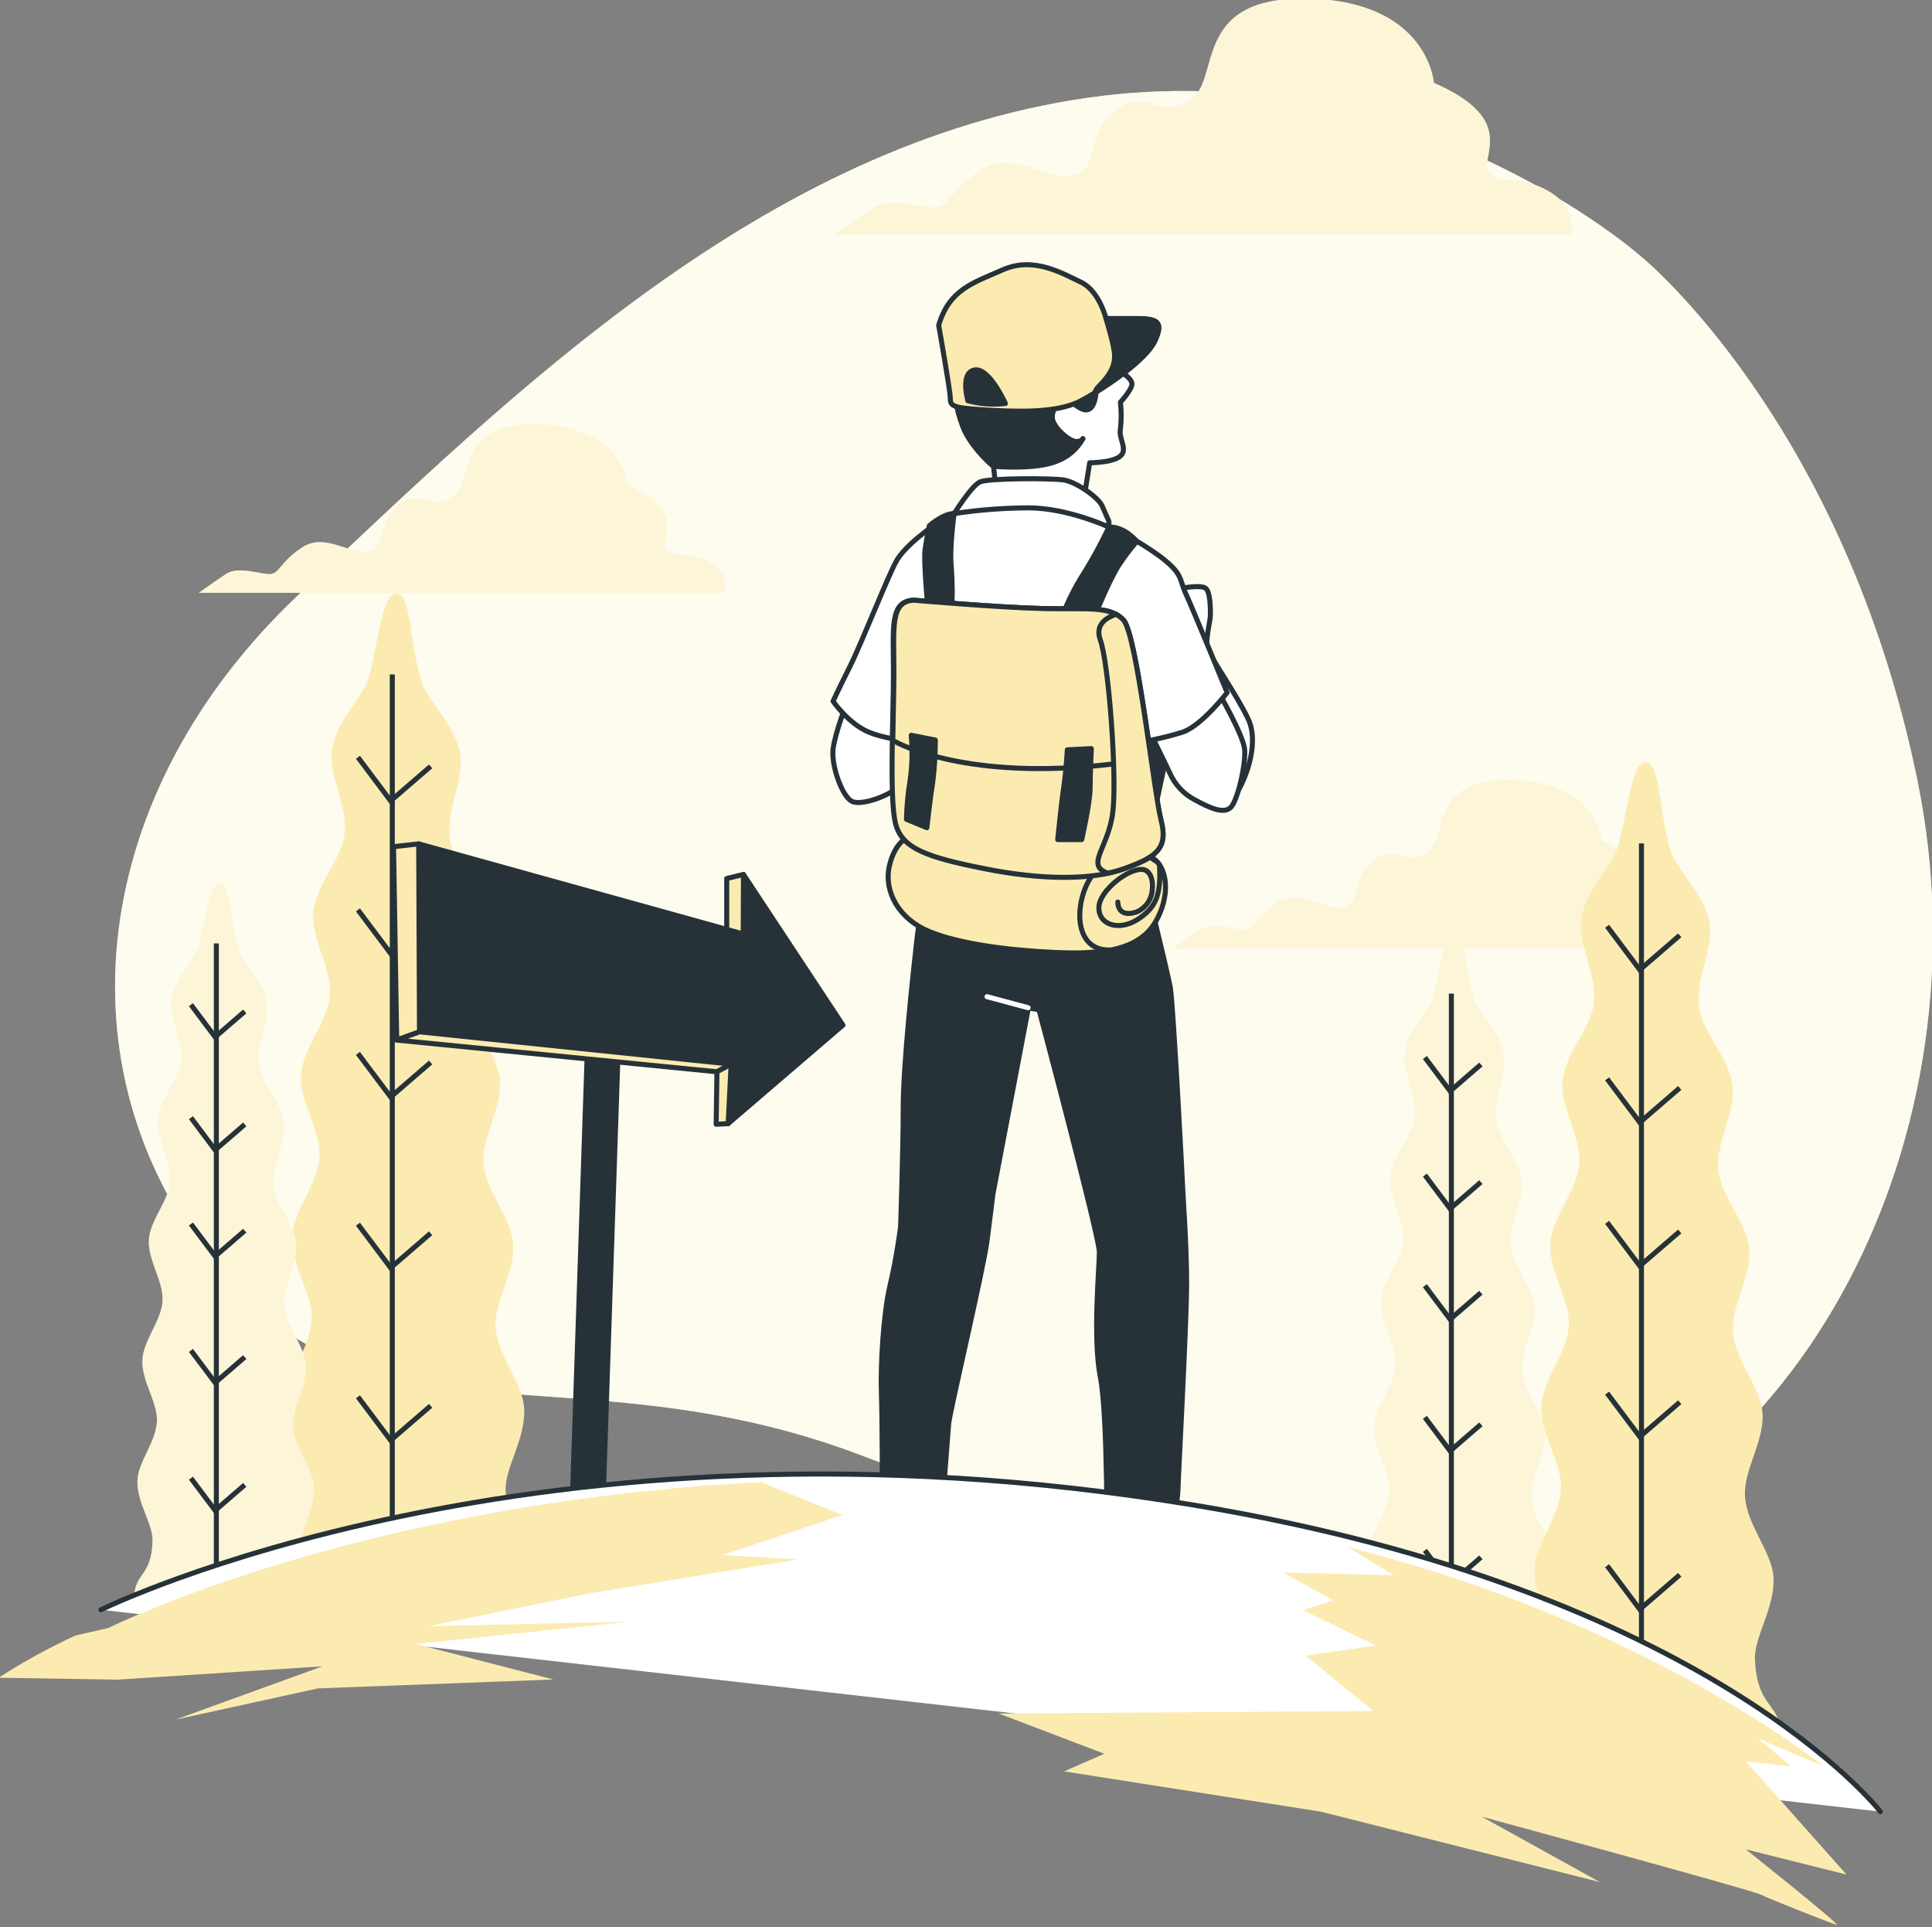 <svg width="384" height="383" viewBox="0 0 384 383" fill="none" xmlns="http://www.w3.org/2000/svg">
<rect x="0" y="0" width="384" height="383" fill="#808080" stroke="none"/>
<g clip-path="url(#clip0_1280_9907)">
<path d="M326.37 51.15C326.37 51.15 280.58 10.2 216.16 19.44C151.74 28.68 101.4 78.62 59.54 118C17.68 157.38 11.26 212.17 42.35 251C73.44 289.83 113.73 267.68 170.45 288.91C227.17 310.14 239.05 324.41 298.23 311.3C357.41 298.19 395.67 225.85 381.05 154.83C366.43 83.81 326.37 51.15 326.37 51.15Z" fill="#FBEBB1"/>
<path opacity="0.8" d="M326.37 51.15C326.37 51.15 280.58 10.2 216.16 19.44C151.74 28.68 101.4 78.62 59.54 118C17.68 157.38 11.26 212.17 42.35 251C73.44 289.83 113.73 267.68 170.45 288.91C227.17 310.14 239.05 324.41 298.23 311.3C357.41 298.19 395.67 225.85 381.05 154.83C366.43 83.81 326.37 51.15 326.37 51.15Z" fill="white"/>
<path d="M334.39 182.309C329.85 179.839 327.78 181.899 326.13 179.839C324.48 177.779 330.68 172.399 318.28 167.029C318.28 167.029 317.46 155.469 300.52 155.029C283.58 154.589 288.13 166.599 283.59 169.489C279.05 172.379 277.81 167.839 273.26 170.729C268.71 173.619 270.78 179.399 267.07 180.229C263.36 181.059 258.39 176.509 253.85 179.399C249.31 182.289 249.3 184.769 247.24 184.769C245.18 184.769 241.04 183.119 238.57 184.769C236.1 186.419 233.2 188.489 233.2 188.489H337.7C337.7 188.489 338.94 184.789 334.39 182.309Z" fill="#FBEBB1"/>
<path opacity="0.5" d="M334.39 182.309C329.85 179.839 327.78 181.899 326.13 179.839C324.48 177.779 330.68 172.399 318.28 167.029C318.28 167.029 317.46 155.469 300.52 155.029C283.58 154.589 288.13 166.599 283.59 169.489C279.05 172.379 277.81 167.839 273.26 170.729C268.71 173.619 270.78 179.399 267.07 180.229C263.36 181.059 258.39 176.509 253.85 179.399C249.31 182.289 249.3 184.769 247.24 184.769C245.18 184.769 241.04 183.119 238.57 184.769C236.1 186.419 233.2 188.489 233.2 188.489H337.7C337.7 188.489 338.94 184.789 334.39 182.309Z" fill="white"/>
<path d="M307.51 37.83C301.17 34.36 298.28 37.25 295.97 34.36C293.66 31.47 302.32 24 285 16.47C285 16.47 283.85 0.31 260.18 -0.27C236.51 -0.85 242.87 15.89 236.52 19.93C230.17 23.97 228.43 17.62 222.09 21.66C215.75 25.7 218.62 33.79 213.43 34.94C208.24 36.09 201.3 29.74 195 33.79C188.7 37.84 188.65 41.29 185.76 41.29C182.87 41.29 177.1 38.98 173.64 41.29C170.18 43.6 166.13 46.48 166.13 46.48H312.13C312.13 46.48 313.86 41.29 307.51 37.83Z" fill="#FBEBB1"/>
<path opacity="0.5" d="M307.51 37.83C301.17 34.36 298.28 37.25 295.97 34.36C293.66 31.47 302.32 24 285 16.47C285 16.47 283.85 0.31 260.18 -0.27C236.51 -0.85 242.87 15.89 236.52 19.93C230.17 23.97 228.43 17.62 222.09 21.66C215.75 25.7 218.62 33.79 213.43 34.94C208.24 36.09 201.3 29.74 195 33.79C188.7 37.84 188.65 41.29 185.76 41.29C182.87 41.29 177.1 38.98 173.64 41.29C170.18 43.6 166.13 46.48 166.13 46.48H312.13C312.13 46.48 313.86 41.29 307.51 37.83Z" fill="white"/>
<path d="M140.72 111.619C136.18 109.139 134.11 111.209 132.46 109.139C130.81 107.069 137 101.709 124.61 96.339C124.61 96.339 123.78 84.769 106.85 84.339C89.92 83.909 94.46 95.909 89.91 98.799C85.36 101.689 84.13 97.149 79.59 100.039C75.05 102.929 77.11 108.709 73.39 109.539C69.67 110.369 64.72 105.819 60.17 108.709C55.62 111.599 55.63 114.079 53.56 114.079C51.49 114.079 47.37 112.429 44.89 114.079C42.41 115.729 39.52 117.799 39.52 117.799H144C144 117.799 145.26 114.099 140.72 111.619Z" fill="#FBEBB1"/>
<path opacity="0.5" d="M140.72 111.619C136.18 109.139 134.11 111.209 132.46 109.139C130.81 107.069 137 101.709 124.61 96.339C124.61 96.339 123.78 84.769 106.85 84.339C89.92 83.909 94.46 95.909 89.91 98.799C85.36 101.689 84.13 97.149 79.59 100.039C75.05 102.929 77.11 108.709 73.39 109.539C69.67 110.369 64.72 105.819 60.17 108.709C55.62 111.599 55.63 114.079 53.56 114.079C51.49 114.079 47.37 112.429 44.89 114.079C42.41 115.729 39.52 117.799 39.52 117.799H144C144 117.799 145.26 114.099 140.72 111.619Z" fill="white"/>
<path d="M186.28 299.569H187.06C188.63 299.509 192.06 299.399 193 299.399C194.18 299.399 196.16 301.969 194.38 304.339C192.6 306.709 191.38 309.479 188.85 310.069C186.32 310.659 186.67 312.249 184.85 314.219C183.03 316.189 178.13 316.599 175.56 315.999C172.99 315.399 175.36 302.559 175.76 301.999C176.16 301.439 180.54 304.319 186.28 299.569Z" fill="white" stroke="#263238" stroke-linecap="round" stroke-linejoin="round"/>
<path d="M188.85 310.05C191.42 309.46 192.6 306.69 194.38 304.32C194.743 303.868 194.977 303.327 195.058 302.753C195.139 302.179 195.064 301.594 194.84 301.06C194.169 303.448 192.846 305.601 191.02 307.28C189.24 308.67 187.86 307.88 186.87 309.06C185.88 310.24 184.87 312.62 179.75 312.62C177.952 312.654 176.157 312.435 174.42 311.97C174.42 314.1 174.71 315.78 175.6 315.97C178.17 316.57 183.11 316.17 184.89 314.19C186.67 312.21 186.28 310.64 188.85 310.05Z" fill="white" stroke="#263238" stroke-linecap="round" stroke-linejoin="round"/>
<path d="M220.08 306.89C220.08 306.89 219.49 314.01 219.88 315.39C220.27 316.77 224.23 318.16 226.41 317.76C228.59 317.36 232.54 314.6 232.54 314.6C232.54 314.6 241.24 311.24 244.4 309.26C247.56 307.28 248.55 304.91 246.18 304.32C243.81 303.73 235.9 302.14 233.53 301.55C231.16 300.96 231.15 303.13 226.01 304.32C220.87 305.51 220.08 306.89 220.08 306.89Z" fill="white" stroke="#263238" stroke-linecap="round" stroke-linejoin="round"/>
<path d="M245 306.889C240.358 309.532 235.536 311.844 230.57 313.809C227.114 315.232 223.242 315.268 219.76 313.909C219.756 314.406 219.799 314.901 219.89 315.389C220.29 316.769 224.24 318.159 226.42 317.759C228.6 317.359 232.55 314.599 232.55 314.599C232.55 314.599 241.25 311.239 244.41 309.259C247.11 307.569 248.22 305.599 247.01 304.689C246.536 305.58 245.844 306.337 245 306.889Z" fill="white" stroke="#263238" stroke-linecap="round" stroke-linejoin="round"/>
<path d="M185.25 167.39C185.25 167.39 183 180 182.2 187.07C181.4 194.14 179.52 211.71 179.52 220.12C179.52 228.53 179 243.8 179 243.8C179 243.8 178.23 249.92 176.9 255.45C175.57 260.98 174.99 271.5 175.18 276.66C175.37 281.82 175.37 296.14 175.37 296.14C175.265 297.805 175.265 299.475 175.37 301.14C175.56 303.05 175.94 305.34 177.85 305.34C179.76 305.34 183.2 305.34 184.54 304.2C186.266 302.54 187.289 300.282 187.4 297.89C187.59 295.03 188.4 285.28 188.55 282.99C188.7 280.7 195.43 252.43 196.19 246.51C196.95 240.59 197.34 237.34 197.34 237.34L204.4 200.28L206.51 200.66C206.51 200.66 218.51 245.74 218.51 248.8C218.51 251.86 217.17 265.8 218.7 273.63C220.23 281.46 220 308.18 220 308.18C220.769 309.016 221.761 309.613 222.86 309.9C224.58 310.28 229.55 309.13 231.46 306.08C233.37 303.03 234.13 297.48 234.13 295.95C234.13 294.42 235.85 263.1 235.85 255.07C235.85 247.04 235.09 237.31 235.09 236.54C235.09 235.77 233.18 199.49 232.61 196.24C232.04 192.99 225.54 166.63 225.54 166.63C225.54 166.63 205.69 172.55 185.25 167.39Z" fill="#263238" stroke="#263238" stroke-linecap="round" stroke-linejoin="round"/>
<path d="M168.44 139.31C168.44 139.31 165.96 145.62 165.58 148.86C165.2 152.1 167.3 158.03 169.21 159.18C171.12 160.33 177.42 157.84 178.38 156.31C179.34 154.78 183.72 144.85 183.72 144.85C178.222 144.409 172.943 142.495 168.44 139.31Z" fill="white" stroke="#263238" stroke-linecap="round" stroke-linejoin="round"/>
<path d="M228.87 143.17L221.34 176.56H226.25L233.46 142.51L228.87 143.17Z" fill="#263238" stroke="#263238" stroke-linecap="round" stroke-linejoin="round"/>
<path d="M235 116.86C235 116.86 238.6 116.21 239.58 116.86C240.56 117.51 240.58 120.79 240.58 122.1C240.58 123.41 239.58 127.01 239.93 128.65C240.28 130.29 245.83 138.03 248.12 142.95C250.41 147.87 247.47 155.71 244.85 158.95C242.23 162.19 236.98 150.55 235.34 146.62C233.7 142.69 231.09 118.46 231.09 118.46L235 116.86Z" fill="white" stroke="#263238" stroke-linecap="round" stroke-linejoin="round"/>
<path d="M242 137.24C242 137.24 247.2 146.13 247.39 149C247.58 151.87 246.24 158 244.91 160.08C243.58 162.16 240.14 160.37 237.65 159.03C235.344 157.875 233.518 155.946 232.49 153.58C231.34 151.1 228.25 144.88 228.25 144.88C228.25 144.88 236.66 142.59 242 137.24Z" fill="white" stroke="#263238" stroke-linecap="round" stroke-linejoin="round"/>
<path d="M195.18 100C192.775 100.564 190.462 101.466 188.31 102.68C185.06 104.59 179.9 108.41 178.18 111.46C176.46 114.51 171.31 127.7 168.82 132.67C166.33 137.64 165.58 139.35 165.58 139.35C165.58 139.35 168.58 143.75 172.64 145.47C176.7 147.19 183.72 147.57 183.72 147.57C183.72 147.57 184.72 167.05 185.25 169.92C185.78 172.79 192.32 174.5 201.87 174.92C211.42 175.34 224.79 171.87 226.51 169.92C228.23 167.97 225.94 147.57 225.94 147.57C229.047 147.112 232.113 146.41 235.11 145.47C238.93 144.13 243.9 137.63 243.9 137.63C243.9 137.63 237.02 120.82 235.68 117.96C234.34 115.1 235.3 113.96 229.95 110.13C226.535 107.726 222.887 105.673 219.06 104C219.06 104 211.06 100.18 204.35 99.42C197.64 98.66 195.18 100 195.18 100Z" fill="white" stroke="#263238" stroke-linecap="round" stroke-linejoin="round"/>
<path d="M222.88 74C222.88 74 224.98 75.15 224.98 76.3C224.98 77.45 222.69 79.93 222.69 79.93C222.895 81.704 222.895 83.496 222.69 85.27C222.31 87.18 224.22 89.27 222.69 90.62C221.16 91.97 216.58 91.96 216.58 91.96L215.24 100.37L198.05 98.07L197.48 92.72C197.48 92.72 192.89 88.9 191.36 84.72C189.83 80.54 190.03 79.37 190.36 76.72C190.69 74.07 193.61 68.5 199.36 67.17C204.391 65.968 209.641 66.034 214.64 67.36C218.68 68.44 222.88 74 222.88 74Z" fill="white" stroke="#263238" stroke-linecap="round" stroke-linejoin="round"/>
<path d="M215.22 87.21V87.16" stroke="#263238" stroke-linecap="round" stroke-linejoin="round"/>
<path d="M210.28 91.56C212.37 90.709 214.111 89.176 215.22 87.21C215.15 87.35 214.85 87.74 213.91 87.74C212.76 87.74 210.08 85.64 209.32 83.74C208.56 81.84 210.47 79.53 211.8 79.53C213.13 79.53 215.05 82.21 216.58 81.25C218.11 80.29 217.92 76.1 217.92 76.1C218.298 74.169 218.874 72.283 219.64 70.47C218.227 69.061 216.519 67.982 214.64 67.31C209.641 65.984 204.391 65.918 199.36 67.12C193.63 68.45 190.76 73.99 190.36 76.67C189.96 79.35 189.79 80.49 191.36 84.67C192.93 88.85 197.48 92.67 197.48 92.67C200.72 92.9 206.65 93.09 210.28 91.56Z" fill="#263238" stroke="#263238" stroke-linecap="round" stroke-linejoin="round"/>
<path d="M189.65 102.059C189.65 102.059 193.08 96.519 194.8 95.76C196.52 94.999 208.94 94.999 211.42 95.379C213.9 95.76 218.3 98.82 219.06 100.539C219.82 102.259 220.4 103.589 220.4 103.589V104.739C220.4 104.739 212.19 100.919 204.4 100.919C199.462 100.938 194.532 101.319 189.65 102.059Z" fill="white" stroke="#263238" stroke-linecap="round" stroke-linejoin="round"/>
<path d="M220.4 104.74C218.798 108.168 216.974 111.488 214.94 114.68C212.783 118.196 211.102 121.982 209.94 125.94L215.94 126.56C215.94 126.56 220.11 115.56 222.61 111.97C223.625 110.438 224.741 108.975 225.95 107.59C225.95 107.59 223.57 104.59 220.4 104.74Z" fill="#263238" stroke="#263238" stroke-linecap="round" stroke-linejoin="round"/>
<path d="M189.65 102.06C189.65 102.06 188.65 109.06 189.09 112.81C189.32 115.999 189.32 119.2 189.09 122.39L184.71 123.85C184.71 123.85 183.46 111.76 183.88 109.05C184.3 106.34 184.71 104.47 184.71 104.47C184.71 104.47 187.49 102 189.65 102.06Z" fill="#263238" stroke="#263238" stroke-linecap="round" stroke-linejoin="round"/>
<path d="M180.75 166.17C180.75 166.17 177.84 167.17 176.75 172.17C175.66 177.17 178.63 182.6 184.67 185.1C190.71 187.6 200.52 188.85 209.67 189.27C218.82 189.69 226.34 188.85 229.67 183.01C233 177.17 231.75 170.92 227.79 169.88C223.83 168.84 219.45 171.13 204.24 169.67C196.341 169.027 188.494 167.858 180.75 166.17Z" fill="#FBEBB1" stroke="#263238" stroke-linecap="round" stroke-linejoin="round"/>
<path d="M217.53 173.38C213.68 177.87 212.72 188.78 220.42 188.78H220.81C224.81 187.98 227.9 186.29 229.74 183.06C232.33 178.52 232.14 173.73 230.07 171.34L226.97 169.25C225.192 169.217 223.428 169.569 221.798 170.282C220.169 170.995 218.713 172.052 217.53 173.38Z" fill="#FBEBB1" stroke="#263238" stroke-linecap="round" stroke-linejoin="round"/>
<path d="M222.18 179.259C222.18 179.259 222.03 182.449 225.81 181.259C226.701 180.903 227.473 180.304 228.039 179.529C228.605 178.754 228.942 177.836 229.01 176.879C229.041 176.644 229.058 176.407 229.06 176.169C229.11 174.569 228.55 173.169 227.41 172.839C224.79 172.109 218.41 176.899 218.41 180.389C218.41 183.879 222.48 185.039 226.11 182.709C229.74 180.379 230.76 177.919 230.47 172.109" stroke="#263238" stroke-linecap="round" stroke-linejoin="round"/>
<path d="M181.59 119.27C181.59 119.27 198.26 120.73 207.23 120.93C216.2 121.13 220.57 120.31 223.23 123.23C225.89 126.15 229.23 157.41 230.73 163.04C232.23 168.67 229.73 170.34 223.44 172.63C217.15 174.92 207.18 174.92 195.71 172.63C184.24 170.34 179.24 168.63 177.99 163.63C176.74 158.63 177.58 142.57 177.58 133.63C177.58 124.69 176.79 119.48 181.59 119.27Z" fill="#FBEBB1" stroke="#263238" stroke-linecap="round" stroke-linejoin="round"/>
<path d="M221 151.84C223.63 151.559 226.216 150.958 228.7 150.05C227.1 139.05 225.07 125.13 223.31 123.23C220.6 120.31 216.22 121.14 207.31 120.93C198.4 120.72 181.67 119.27 181.67 119.27C176.87 119.48 177.67 124.69 177.67 133.65C177.67 137.36 177.52 142.27 177.45 147.12C178.63 147.83 192.32 155.25 221 151.84Z" fill="#FBEBB1" stroke="#263238" stroke-linecap="round" stroke-linejoin="round"/>
<path d="M181.12 146.109C181.389 149.132 181.309 152.175 180.88 155.179C180.465 157.703 180.227 160.253 180.17 162.809L184.22 164.479C184.22 164.479 184.94 158.039 185.42 155.179C185.746 152.485 185.907 149.773 185.9 147.059L181.12 146.109Z" fill="#263238" stroke="#263238" stroke-linecap="round" stroke-linejoin="round"/>
<path d="M212.14 149C212.14 149 211.9 153.3 211.43 156.4C210.96 159.5 210.23 166.84 210.23 166.84H215C215 166.84 216.67 159.5 216.67 156.64C216.67 153.78 216.91 148.76 216.91 148.76L212.14 149Z" fill="#263238" stroke="#263238" stroke-linecap="round" stroke-linejoin="round"/>
<path d="M230.78 162.999C229.32 157.369 225.99 126.109 223.28 123.189C222.862 122.747 222.38 122.369 221.85 122.069C220.11 122.629 217.55 124.009 218.69 127.149C220.36 131.729 222.03 154.249 221.19 161.329C220.35 168.409 215.77 171.759 219.94 173.419L220.17 173.509C221.297 173.282 222.407 172.975 223.49 172.589C229.74 170.339 232.24 168.669 230.78 162.999Z" fill="#FBEBB1" stroke="#263238" stroke-linecap="round" stroke-linejoin="round"/>
<path d="M204.35 200.25L196.18 198.06" stroke="white" stroke-linecap="round" stroke-linejoin="round"/>
<path d="M186.57 64.63C186.57 64.63 188.88 77.63 188.88 79.14C188.88 80.65 189.26 81.05 195.38 81.43C201.5 81.81 209.89 82.2 214.67 79.72C219.45 77.24 227.85 71.5 229.57 67.72C231.29 63.94 230.14 63.33 225.57 63.33H219.84C219.84 63.33 218.5 57.79 214.84 56.07C211.18 54.35 205.48 50.91 199.37 53.59C193.26 56.27 188.7 57.54 186.57 64.63Z" fill="#FBEBB1" stroke="#263238" stroke-linecap="round" stroke-linejoin="round"/>
<path d="M218.49 76.66C218.074 77.056 217.752 77.542 217.55 78.08C222.26 75.23 228.16 70.81 229.55 67.68C231.27 63.86 230.12 63.29 225.55 63.29H219.82C219.82 63.29 221.54 68.83 221.54 70.74C221.54 72.65 220.78 74.37 218.49 76.66Z" fill="#263238" stroke="#263238" stroke-linecap="round" stroke-linejoin="round"/>
<path d="M192.37 79.64C192.37 79.64 190.77 74.05 193.7 73.52C196.63 72.99 199.83 80.18 199.83 80.18C197.332 80.468 194.801 80.284 192.37 79.64Z" fill="#263238" stroke="#263238" stroke-linecap="round" stroke-linejoin="round"/>
<path d="M272.33 333.47H309.93C309.21 328.87 306.25 329.68 305.86 322.55C305.66 318.96 308.98 314.55 308.7 309.81C308.46 305.92 304.63 301.94 304.33 297.5C304.07 293.5 307.33 289.04 307.02 284.72C306.72 280.64 302.83 276.72 302.49 272.47C302.15 268.22 305.36 263.84 304.98 259.65C304.6 255.46 300.65 251.65 300.23 247.49C299.81 243.33 302.9 238.67 302.42 234.61C301.92 230.3 297.85 226.61 297.3 222.61C296.69 218.18 299.57 213.46 298.9 209.61C298.07 204.93 293.72 201.55 292.8 198.1C291.09 191.67 291.31 185.47 289.29 185.1C287.27 184.73 286.65 190.74 285.02 197.53C284.2 200.94 279.94 204.4 279.24 209.08C278.67 212.87 281.68 217.48 281.19 221.88C280.75 225.83 276.78 229.62 276.4 233.88C276.03 237.88 279.25 242.36 278.94 246.57C278.63 250.78 274.78 254.57 274.52 258.74C274.26 262.91 277.57 267.27 277.34 271.38C277.11 275.49 273.34 279.57 273.14 283.62C272.93 287.91 276.32 292.23 276.14 296.21C275.96 300.61 272.23 304.65 272.14 308.5C271.97 313.18 275.4 317.5 275.3 321.06C275.07 328.78 271.53 327.18 271.4 333.4L272.33 333.47Z" fill="#FBEBB1"/>
<path opacity="0.5" d="M272.33 333.47H309.93C309.21 328.87 306.25 329.68 305.86 322.55C305.66 318.96 308.98 314.55 308.7 309.81C308.46 305.92 304.63 301.94 304.33 297.5C304.07 293.5 307.33 289.04 307.02 284.72C306.72 280.64 302.83 276.72 302.49 272.47C302.15 268.22 305.36 263.84 304.98 259.65C304.6 255.46 300.65 251.65 300.23 247.49C299.81 243.33 302.9 238.67 302.42 234.61C301.92 230.3 297.85 226.61 297.3 222.61C296.69 218.18 299.57 213.46 298.9 209.61C298.07 204.93 293.72 201.55 292.8 198.1C291.09 191.67 291.31 185.47 289.29 185.1C287.27 184.73 286.65 190.74 285.02 197.53C284.2 200.94 279.94 204.4 279.24 209.08C278.67 212.87 281.68 217.48 281.19 221.88C280.75 225.83 276.78 229.62 276.4 233.88C276.03 237.88 279.25 242.36 278.94 246.57C278.63 250.78 274.78 254.57 274.52 258.74C274.26 262.91 277.57 267.27 277.34 271.38C277.11 275.49 273.34 279.57 273.14 283.62C272.93 287.91 276.32 292.23 276.14 296.21C275.96 300.61 272.23 304.65 272.14 308.5C271.97 313.18 275.4 317.5 275.3 321.06C275.07 328.78 271.53 327.18 271.4 333.4L272.33 333.47Z" fill="white"/>
<path d="M288.47 197.45V331.73" stroke="#263238" stroke-miterlimit="10"/>
<path d="M294.34 211.53L288.22 216.82L283.21 210.14" stroke="#263238" stroke-miterlimit="10"/>
<path d="M294.34 234.9L288.22 240.19L283.21 233.51" stroke="#263238" stroke-miterlimit="10"/>
<path d="M294.34 256.879L288.22 262.169L283.21 255.489" stroke="#263238" stroke-miterlimit="10"/>
<path d="M294.34 283.039L288.22 288.329L283.21 281.649" stroke="#263238" stroke-miterlimit="10"/>
<path d="M294.34 309.47L288.22 314.76L283.21 308.08" stroke="#263238" stroke-miterlimit="10"/>
<path d="M57 310.5H105.78C104.84 304.5 101.01 305.58 100.5 296.33C100.25 291.68 104.56 285.91 104.18 279.8C103.88 274.8 98.91 269.59 98.52 263.8C98.17 258.6 102.41 252.8 102 247.22C101.61 241.92 96.58 236.83 96.13 231.33C95.68 225.83 99.85 220.12 99.36 214.69C98.87 209.26 93.74 204.26 93.2 198.91C92.64 193.4 96.66 187.47 96.05 182.2C95.39 176.61 90.12 171.78 89.4 166.63C88.6 160.89 92.34 154.76 91.47 149.8C90.39 143.73 84.75 139.34 83.56 134.87C81.34 126.52 81.62 118.48 79 117.96C76.21 117.4 75.58 125.28 73.46 134.09C72.4 138.52 66.87 143 65.96 149.09C65.23 154 69.13 159.98 68.49 165.7C67.92 170.82 62.78 175.7 62.28 181.3C61.81 186.53 65.98 192.3 65.57 197.77C65.17 203.09 60.18 208.16 59.83 213.56C59.48 218.96 63.83 224.62 63.5 229.95C63.17 235.28 58.3 240.58 58.05 245.84C57.78 251.4 62.17 257.01 61.96 262.17C61.72 267.89 56.89 273.17 56.71 278.17C56.49 284.23 60.95 289.83 60.81 294.45C60.51 304.45 55.92 302.4 55.81 310.45L57 310.5Z" fill="#FBEBB1"/>
<path d="M77.97 134.02V308.24" stroke="#263238" stroke-miterlimit="10"/>
<path d="M85.59 152.289L77.64 159.149L71.14 150.479" stroke="#263238" stroke-miterlimit="10"/>
<path d="M85.59 182.61L77.64 189.47L71.14 180.81" stroke="#263238" stroke-miterlimit="10"/>
<path d="M85.59 211.13L77.64 217.99L71.14 209.33" stroke="#263238" stroke-miterlimit="10"/>
<path d="M85.59 245.07L77.64 251.93L71.14 243.26" stroke="#263238" stroke-miterlimit="10"/>
<path d="M85.59 279.36L77.64 286.22L71.14 277.56" stroke="#263238" stroke-miterlimit="10"/>
<path d="M27.49 318.13H63.61C62.92 313.71 60.08 314.49 59.7 307.64C59.51 304.19 62.7 299.93 62.43 295.4C62.2 291.67 58.52 287.84 58.24 283.57C57.98 279.72 61.12 275.45 60.81 271.3C60.53 267.37 56.81 263.61 56.47 259.53C56.13 255.45 59.22 251.23 58.86 247.21C58.5 243.19 54.7 239.49 54.3 235.53C53.9 231.57 56.86 227.06 56.4 223.16C55.92 219.02 52.01 215.44 51.48 211.63C50.89 207.38 53.66 202.84 53.01 199.17C52.22 194.68 48.01 191.43 47.16 188.11C45.52 181.94 45.72 175.98 43.79 175.59C41.86 175.2 41.25 181.02 39.68 187.54C38.89 190.82 34.8 194.14 34.13 198.63C33.59 202.28 36.48 206.7 36.01 210.93C35.58 214.72 31.77 218.36 31.4 222.48C31.05 226.36 34.14 230.63 33.84 234.68C33.54 238.73 29.84 242.37 29.59 246.37C29.34 250.37 32.53 254.56 32.31 258.51C32.09 262.46 28.46 266.38 28.31 270.27C28.11 274.39 31.31 278.54 31.2 282.36C31.03 286.59 27.45 290.47 27.32 294.17C27.16 298.67 30.46 302.81 30.32 306.23C30.1 313.66 26.7 312.12 26.58 318.09L27.49 318.13Z" fill="#FBEBB1"/>
<path opacity="0.5" d="M27.49 318.13H63.61C62.92 313.71 60.08 314.49 59.7 307.64C59.51 304.19 62.7 299.93 62.43 295.4C62.2 291.67 58.52 287.84 58.24 283.57C57.98 279.72 61.12 275.45 60.81 271.3C60.53 267.37 56.81 263.61 56.47 259.53C56.13 255.45 59.22 251.23 58.86 247.21C58.5 243.19 54.7 239.49 54.3 235.53C53.9 231.57 56.86 227.06 56.4 223.16C55.92 219.02 52.01 215.44 51.48 211.63C50.89 207.38 53.66 202.84 53.01 199.17C52.22 194.68 48.01 191.43 47.16 188.11C45.52 181.94 45.72 175.98 43.79 175.59C41.86 175.2 41.25 181.02 39.68 187.54C38.89 190.82 34.8 194.14 34.13 198.63C33.59 202.28 36.48 206.7 36.01 210.93C35.58 214.72 31.77 218.36 31.4 222.48C31.05 226.36 34.14 230.63 33.84 234.68C33.54 238.73 29.84 242.37 29.59 246.37C29.34 250.37 32.53 254.56 32.31 258.51C32.09 262.46 28.46 266.38 28.31 270.27C28.11 274.39 31.31 278.54 31.2 282.36C31.03 286.59 27.45 290.47 27.32 294.17C27.16 298.67 30.46 302.81 30.32 306.23C30.1 313.66 26.7 312.12 26.58 318.09L27.49 318.13Z" fill="white"/>
<path d="M43 187.47V316.46" stroke="#263238" stroke-miterlimit="10"/>
<path d="M48.64 200.989L42.76 206.069L37.95 199.649" stroke="#263238" stroke-miterlimit="10"/>
<path d="M48.64 223.44L42.76 228.52L37.95 222.1" stroke="#263238" stroke-miterlimit="10"/>
<path d="M48.64 244.56L42.76 249.64L37.95 243.22" stroke="#263238" stroke-miterlimit="10"/>
<path d="M48.64 269.68L42.76 274.76L37.95 268.35" stroke="#263238" stroke-miterlimit="10"/>
<path d="M48.64 295.069L42.76 300.149L37.95 293.739" stroke="#263238" stroke-miterlimit="10"/>
<path d="M305.3 344.07H354.09C353.15 338.07 349.32 339.15 348.81 329.91C348.55 325.25 352.86 319.49 352.49 313.37C352.18 308.37 347.21 303.17 346.83 297.37C346.48 292.17 350.72 286.37 350.31 280.79C349.92 275.49 344.88 270.41 344.44 264.9C344 259.39 348.16 253.69 347.67 248.26C347.18 242.83 342.05 237.84 341.51 232.48C340.97 227.12 344.97 221.05 344.35 215.78C343.7 210.18 338.42 205.35 337.71 200.2C336.91 194.46 340.65 188.33 339.77 183.38C338.7 177.31 333.05 172.92 331.86 168.44C329.65 160.1 329.93 152.06 327.31 151.53C324.52 150.98 323.88 158.86 321.77 167.67C320.7 172.09 315.18 176.58 314.27 182.67C313.54 187.59 317.44 193.57 316.8 199.28C316.23 204.4 311.08 209.28 310.58 214.88C310.11 220.12 314.29 225.88 313.88 231.36C313.48 236.67 308.49 241.74 308.14 247.14C307.79 252.54 312.14 258.2 311.81 263.54C311.48 268.88 306.61 274.16 306.35 279.42C306.09 284.98 310.48 290.6 310.26 295.76C310.03 301.47 305.19 306.76 305.02 311.76C304.8 317.83 309.26 323.43 309.12 328.05C308.82 338.05 304.23 336 304.07 344.05L305.3 344.07Z" fill="#FBEBB1"/>
<path d="M326.25 167.6V341.82" stroke="#263238" stroke-miterlimit="10"/>
<path d="M333.86 185.86L325.92 192.72L319.42 184.06" stroke="#263238" stroke-miterlimit="10"/>
<path d="M333.86 216.19L325.92 223.05L319.42 214.38" stroke="#263238" stroke-miterlimit="10"/>
<path d="M333.86 244.709L325.92 251.559L319.42 242.899" stroke="#263238" stroke-miterlimit="10"/>
<path d="M333.86 278.64L325.92 285.5L319.42 276.84" stroke="#263238" stroke-miterlimit="10"/>
<path d="M333.86 312.94L325.92 319.8L319.42 311.13" stroke="#263238" stroke-miterlimit="10"/>
<path d="M122.995 204.68L116.878 204.476L113.205 314.624L119.322 314.828L122.995 204.68Z" fill="#263238" stroke="#263238" stroke-linecap="round" stroke-linejoin="round"/>
<path d="M147.77 173.771L144.44 174.571V185.59L148.13 186.671L147.77 173.771Z" fill="#FBEBB1" stroke="#263238" stroke-linecap="round" stroke-linejoin="round"/>
<path d="M83.22 167.69L83.38 205.04L145.32 211.46L144.73 223.28L167.54 203.71L147.77 173.77L147.72 185.6L83.22 167.69Z" fill="#263238" stroke="#263238" stroke-linecap="round" stroke-linejoin="round"/>
<path d="M83.22 167.69L78.22 168.25L78.85 206.68L83.38 205.04L83.22 167.69Z" fill="#FBEBB1" stroke="#263238" stroke-linecap="round" stroke-linejoin="round"/>
<path d="M78.85 206.68L142.5 212.98L145.32 211.46L83.38 205.04L78.85 206.68Z" fill="#FBEBB1" stroke="#263238" stroke-linecap="round" stroke-linejoin="round"/>
<path d="M142.5 212.98L142.34 223.41L144.73 223.28L145.32 211.46L142.5 212.98Z" fill="#FBEBB1" stroke="#263238" stroke-linecap="round" stroke-linejoin="round"/>
<path d="M20.05 319.89C20.05 319.89 106.23 277.38 237.27 299.08C339.94 316.08 373.74 360 373.74 360" fill="white"/>
<path d="M20.05 319.89C20.05 319.89 106.23 277.38 237.27 299.08C339.94 316.08 373.74 360 373.74 360" stroke="#263238" stroke-linecap="round" stroke-linejoin="round"/>
<path d="M167.45 301.051L151.3 294.521C71.5 298.521 21.5 323.521 21.5 323.521L15 325.001C9.717 327.437 4.611 330.24 -0.28 333.391L23.44 333.771L64.09 331.121L34.92 341.701L63.19 335.511L110 333.741L82.61 326.681L125 322.261L85.24 323.141L117.24 316.611L158.62 309.891L143.62 309.001L147.33 307.771L167.45 301.051Z" fill="#FBEBB1"/>
<path d="M268 307.5L277 313L255 312.5L265 318L259 320L273.5 327L259.5 329L273 340L198.5 340.5L219.5 348.5L211.5 352L262.5 360L318 374L294.5 361C294.5 361 348 375.5 350 376.5C352 377.5 363.5 382 365 382.5C366.5 383 347 367.5 347 367.5L367 372.5L347 350L356 351L349.5 345.5L362.5 351C362.5 351 326.5 322 268 307.5Z" fill="#FBEBB1"/>
</g>
<defs>
<clipPath id="clip0_1280_9907">
<rect width="384" height="383" fill="white"/>
</clipPath>
</defs>
</svg>
